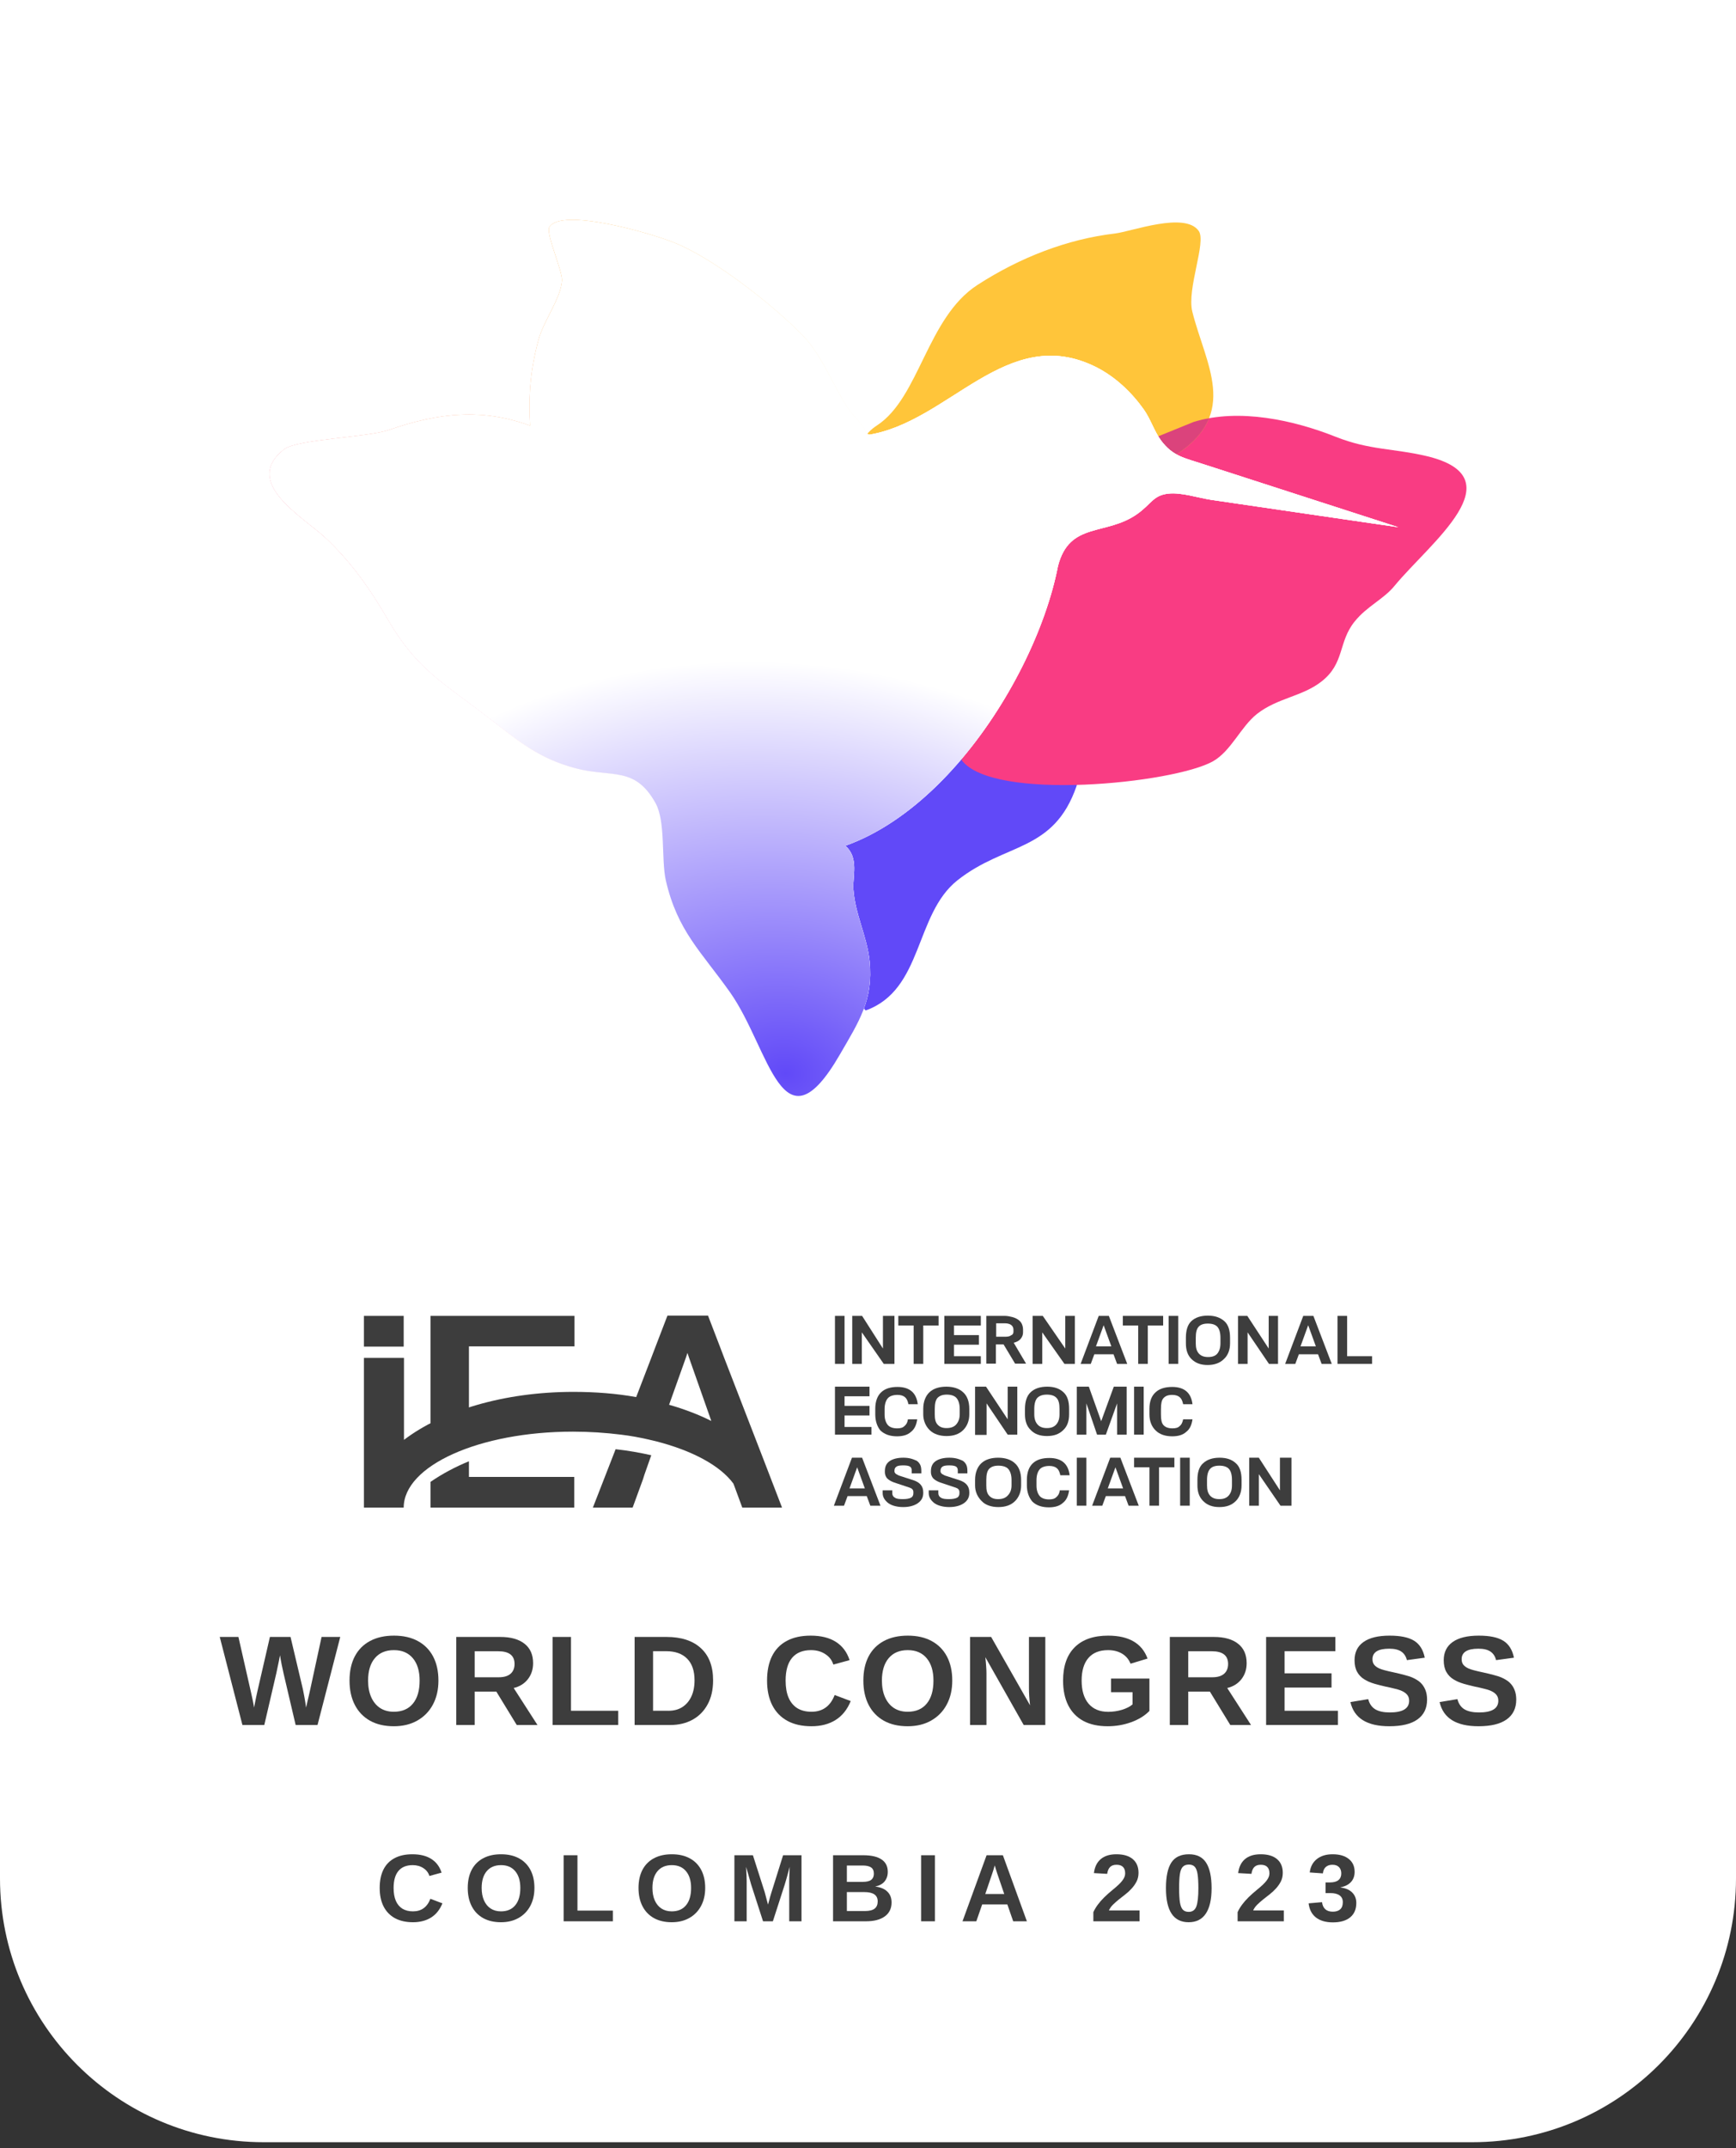 <svg width="190" height="235" viewBox="0 0 190 235" fill="none" xmlns="http://www.w3.org/2000/svg">
<rect x="0" y="0" width="190" height="235" fill="#333333" stroke="none"/>
<path d="M0 0H190V205.498C190 221.437 177.079 234.359 161.139 234.359H28.861C12.921 234.359 0 221.437 0 205.498V0Z" fill="white"/>
<path d="M94.746 110.546C101.056 108.28 100.076 100.04 104.793 96.303C110.061 92.137 115.33 93.27 117.842 85.949C118.415 80.044 112.554 77.455 100.504 73.023L81.237 95.751L94.746 110.546Z" fill="#6149F8"/>
<g style="mix-blend-mode:multiply">
<path d="M130.646 46.159C135.608 44.627 141.643 45.975 146.176 47.782C149.883 49.253 152.486 49.038 156.131 49.896C166.056 52.255 156.499 59.392 152.639 64.078C151.414 65.579 149.607 66.314 148.259 67.999C146.452 70.235 147.187 72.533 144.675 74.524C142.562 76.209 139.835 76.331 137.569 78.108C135.792 79.517 134.751 82.151 132.76 83.284C128.471 85.704 108.683 87.726 105.252 83.162L112.298 53.602L130.646 46.159Z" fill="#F93C83"/>
</g>
<g style="mix-blend-mode:multiply">
<path d="M94.93 47.446C95.052 47.323 95.297 46.986 96.002 46.527C100.627 43.494 101.454 34.764 106.968 31.18C111.655 28.148 116.831 26.157 122.039 25.544C123.846 25.329 129.697 23.124 131.198 25.268C132.055 26.494 129.88 31.578 130.493 34.09C131.933 39.849 135.67 45.24 128.716 49.743L103.17 51.244L94.93 47.446Z" fill="#FFC53A"/>
</g>
<g style="mix-blend-mode:multiply">
<path fill-rule="evenodd" clip-rule="evenodd" d="M132.332 45.753C131.778 47.145 130.668 48.479 128.716 49.743L120.643 50.217L130.646 46.159C131.196 45.989 131.759 45.855 132.332 45.753Z" fill="#DB437C"/>
</g>
<path d="M83.963 93.454C99.616 95.721 113.186 75.382 115.79 61.934C117.045 57.033 121.028 58.657 124.458 56.237C126.051 55.103 126.204 54.184 127.889 54.001C129.267 53.848 131.136 54.46 132.514 54.675C139.345 55.685 146.176 56.666 153.038 57.676C145.962 55.379 138.886 53.112 131.81 50.815C129.574 50.08 128.379 49.927 127.062 48.181C126.327 47.17 125.929 45.853 125.193 44.811C123.846 42.912 122.1 41.258 120.017 40.186C110.184 35.224 103.843 46.312 94.868 47.599C94.776 47.568 94.899 46.986 93.643 45.7C91.713 43.678 90.335 39.236 87.884 36.724C84.76 33.508 78.327 28.393 73.885 26.585C71.221 25.483 61.418 22.695 60.132 24.84C59.703 25.513 61.572 29.618 61.51 30.69C61.388 32.651 59.489 35.101 58.937 37.184C58.08 40.339 57.804 43.321 58.018 46.568C52.903 44.699 48.155 45.087 42.549 47.047C40.283 47.844 32.472 48.058 31.093 49.161C26.468 52.806 33.145 56.513 35.596 58.81C38.414 61.444 40.466 64.354 42.427 67.724C45.704 73.36 48.492 74.616 53.699 78.69C56.885 81.171 58.999 82.978 63.011 84.05C66.932 85.092 69.475 83.775 71.741 87.849C72.875 89.87 72.354 94.006 72.875 96.334C74.161 101.878 76.734 104.083 79.92 108.586C84.27 114.774 85.587 126.322 91.927 115.356C93.98 111.803 95.603 109.413 95.174 105.156C94.899 102.429 93.582 100.04 93.398 97.253C93.306 95.69 94.164 93.454 92.019 92.168" fill="url(#paint0_radial_8_68)"/>
<g style="mix-blend-mode:multiply">
<path d="M83.963 93.454C99.616 95.721 113.186 75.382 115.79 61.934C117.045 57.033 121.028 58.657 124.458 56.237C126.051 55.103 126.204 54.184 127.889 54.001C129.267 53.848 131.136 54.46 132.514 54.675C139.345 55.685 146.176 56.666 153.038 57.676C145.962 55.379 138.886 53.112 131.81 50.815C129.574 50.08 128.379 49.927 127.062 48.181C126.327 47.17 125.929 45.853 125.193 44.811C123.846 42.912 122.1 41.258 120.017 40.186C110.184 35.224 103.843 46.312 94.868 47.599C94.776 47.568 94.899 46.986 93.643 45.7C91.713 43.678 90.335 39.236 87.884 36.724C84.76 33.508 78.327 28.393 73.885 26.585C71.221 25.483 61.418 22.695 60.132 24.84C59.703 25.513 61.572 29.618 61.51 30.69C61.388 32.651 59.489 35.101 58.937 37.184C58.08 40.339 57.804 43.321 58.018 46.568C52.903 44.699 48.155 45.087 42.549 47.047C40.283 47.844 32.472 48.058 31.093 49.161C26.468 52.806 33.145 56.513 35.596 58.81C38.414 61.444 40.466 64.354 42.427 67.724C45.704 73.36 48.492 74.616 53.699 78.69C56.885 81.171 58.999 82.978 63.011 84.05C66.932 85.092 69.475 83.775 71.741 87.849C72.875 89.87 72.354 94.006 72.875 96.334C74.161 101.878 76.734 104.083 79.92 108.586C84.27 114.774 85.587 126.322 91.927 115.356C93.98 111.803 95.603 109.413 95.174 105.156C94.899 102.429 93.582 100.04 93.398 97.253C93.306 95.69 94.164 93.454 92.019 92.168" fill="url(#paint1_radial_8_68)"/>
</g>
<g style="mix-blend-mode:multiply">
<path d="M83.963 93.454C99.616 95.721 113.186 75.382 115.79 61.934C117.045 57.033 121.028 58.657 124.458 56.237C126.051 55.103 126.204 54.184 127.889 54.001C129.267 53.848 131.136 54.46 132.514 54.675C139.345 55.685 146.176 56.666 153.038 57.676C145.962 55.379 138.886 53.112 131.81 50.815C129.574 50.08 128.379 49.927 127.062 48.181C126.327 47.17 125.929 45.853 125.193 44.811C123.846 42.912 122.1 41.258 120.017 40.186C110.184 35.224 103.843 46.312 94.868 47.599C94.776 47.568 94.899 46.986 93.643 45.7C91.713 43.678 90.335 39.236 87.884 36.724C84.76 33.508 78.327 28.393 73.885 26.585C71.221 25.483 61.418 22.695 60.132 24.84C59.703 25.513 61.572 29.618 61.51 30.69C61.388 32.651 59.489 35.101 58.937 37.184C58.08 40.339 57.804 43.321 58.018 46.568C52.903 44.699 48.155 45.087 42.549 47.047C40.283 47.844 32.472 48.058 31.093 49.161C26.468 52.806 33.145 56.513 35.596 58.81C38.414 61.444 40.466 64.354 42.427 67.724C45.704 73.36 48.492 74.616 53.699 78.69C56.885 81.171 58.999 82.978 63.011 84.05C66.932 85.092 69.475 83.775 71.741 87.849C72.875 89.87 72.354 94.006 72.875 96.334C74.161 101.878 76.734 104.083 79.92 108.586C84.27 114.774 85.587 126.322 91.927 115.356C93.98 111.803 95.603 109.413 95.174 105.156C94.899 102.429 93.582 100.04 93.398 97.253C93.306 95.69 94.164 93.454 92.019 92.168" fill="url(#paint2_radial_8_68)"/>
</g>
<path d="M91.384 143.96H92.434V149.211H91.384V143.96Z" fill="#3D3D3D"/>
<path d="M96.635 143.96H97.896V149.211H96.725L94.325 145.761V149.211H93.275V143.96H94.355L96.635 147.531V143.96Z" fill="#3D3D3D"/>
<path d="M98.316 143.96H102.727V145.01H101.047V149.211H99.996V145.01H98.316V143.96Z" fill="#3D3D3D"/>
<path d="M103.357 143.96H107.348V145.01H104.407V146.061H107.138V147.111H104.407V148.371H107.348V149.211H103.357V143.96Z" fill="#3D3D3D"/>
<path d="M107.978 143.96H109.989C110.259 143.96 110.529 144.02 110.769 144.08C111.009 144.14 111.219 144.23 111.399 144.35C111.579 144.47 111.729 144.62 111.819 144.8C111.909 144.98 111.969 145.221 111.969 145.461V145.761C111.969 146.031 111.879 146.271 111.699 146.481C111.519 146.691 111.279 146.811 110.949 146.901L112.299 149.181H111.099L109.839 147.081H108.998V149.181H107.948V143.96H107.978ZM110.919 145.701V145.461C110.919 145.07 110.619 144.77 109.989 144.77H109.028V146.241H109.989C110.259 146.241 110.499 146.211 110.649 146.091C110.829 146.031 110.919 145.881 110.919 145.701Z" fill="#3D3D3D"/>
<path d="M116.59 143.96H117.64V149.211H116.5L114.07 145.761V149.211H113.019V143.96H114.13L116.59 147.531V143.96Z" fill="#3D3D3D"/>
<path d="M120.251 143.96H121.361L123.372 149.211H122.262L121.872 148.161H119.771L119.381 149.211H118.271L120.251 143.96ZM121.632 147.291L120.791 144.98L119.951 147.291H121.632Z" fill="#3D3D3D"/>
<path d="M122.892 143.96H127.303V145.01H125.622V149.211H124.572V145.01H122.892V143.96Z" fill="#3D3D3D"/>
<path d="M127.903 143.96H128.953V149.211H127.903V143.96Z" fill="#3D3D3D"/>
<path d="M129.793 146.961V146.361C129.793 145.55 129.973 144.92 130.394 144.53C130.814 144.14 131.414 143.93 132.194 143.93C132.974 143.93 133.544 144.14 133.994 144.53C134.445 144.92 134.625 145.55 134.625 146.361V146.961C134.625 147.651 134.415 148.251 133.964 148.671C133.514 149.121 132.914 149.331 132.164 149.331C131.414 149.331 130.844 149.121 130.394 148.671C129.973 148.251 129.793 147.681 129.793 146.961ZM133.574 146.961V146.361C133.574 145.791 133.454 145.4 133.244 145.16C133.034 144.92 132.674 144.8 132.194 144.8C131.714 144.8 131.384 144.92 131.174 145.16C130.964 145.4 130.874 145.791 130.874 146.361V146.961C130.874 147.441 130.964 147.801 131.204 148.071C131.444 148.341 131.774 148.461 132.224 148.461C132.674 148.461 133.034 148.341 133.244 148.071C133.454 147.801 133.574 147.441 133.574 146.961Z" fill="#3D3D3D"/>
<path d="M138.826 143.96H139.876V149.211H138.886L136.545 145.761V149.211H135.495V143.96H136.515L138.856 147.531V143.96H138.826Z" fill="#3D3D3D"/>
<path d="M142.637 143.96H143.747L145.757 149.211H144.647L144.257 148.161H142.156L141.766 149.211H140.656L142.637 143.96ZM144.017 147.291L143.177 144.98L142.337 147.291H144.017Z" fill="#3D3D3D"/>
<path d="M146.388 143.96H147.438V148.371H150.168V149.211H146.388V143.96Z" fill="#3D3D3D"/>
<path d="M91.384 151.702H95.165V152.752H92.434V153.803H95.165V154.853H92.434V156.113H95.375V156.953H91.384V151.702Z" fill="#3D3D3D"/>
<path d="M95.795 154.733V154.133C95.795 153.292 96.035 152.692 96.455 152.302C96.876 151.912 97.476 151.732 98.226 151.732C99.546 151.732 100.296 152.362 100.446 153.622H99.426C99.336 153.202 99.216 152.992 99.036 152.842C98.856 152.692 98.586 152.602 98.226 152.602C97.776 152.602 97.386 152.722 97.176 152.962C96.966 153.202 96.816 153.592 96.816 154.163V154.763C96.816 155.273 96.966 155.663 97.176 155.903C97.386 156.143 97.746 156.263 98.196 156.263C98.526 156.263 98.796 156.203 98.976 156.023C99.156 155.873 99.306 155.693 99.366 155.273H100.386C100.296 155.903 100.086 156.353 99.696 156.653C99.336 156.983 98.826 157.133 98.166 157.133C97.416 157.133 96.816 156.923 96.365 156.503C96.035 156.113 95.795 155.513 95.795 154.733Z" fill="#3D3D3D"/>
<path d="M101.046 154.733V154.133C101.046 153.322 101.316 152.692 101.737 152.302C102.157 151.912 102.787 151.702 103.567 151.702C104.347 151.702 104.977 151.912 105.397 152.302C105.848 152.692 106.088 153.322 106.088 154.133V154.733C106.088 155.423 105.848 156.023 105.427 156.443C104.977 156.893 104.377 157.103 103.597 157.103C102.847 157.103 102.187 156.893 101.737 156.443C101.316 156.023 101.046 155.423 101.046 154.733ZM105.037 154.733V154.133C105.037 153.562 104.887 153.172 104.677 152.932C104.467 152.692 104.077 152.572 103.627 152.572C103.147 152.572 102.847 152.692 102.607 152.932C102.397 153.172 102.307 153.562 102.307 154.133V154.733C102.307 155.213 102.367 155.573 102.607 155.843C102.847 156.113 103.147 156.233 103.597 156.233C104.047 156.233 104.407 156.113 104.647 155.843C104.887 155.573 105.037 155.213 105.037 154.733Z" fill="#3D3D3D"/>
<path d="M110.289 151.702H111.339V156.953H110.289L107.978 153.532V156.983H106.718V151.702H107.918L110.289 155.273V151.702Z" fill="#3D3D3D"/>
<path d="M112.179 154.733V154.133C112.179 153.322 112.389 152.692 112.809 152.302C113.229 151.912 113.83 151.702 114.61 151.702C115.39 151.702 115.96 151.912 116.38 152.302C116.83 152.692 117.01 153.322 117.01 154.133V154.733C117.01 155.423 116.83 156.023 116.38 156.443C115.93 156.893 115.36 157.103 114.58 157.103C113.83 157.103 113.229 156.893 112.809 156.443C112.359 156.023 112.179 155.423 112.179 154.733ZM115.96 154.733V154.133C115.96 153.562 115.87 153.172 115.63 152.932C115.42 152.692 115.06 152.572 114.58 152.572C114.1 152.572 113.77 152.692 113.529 152.932C113.319 153.172 113.199 153.562 113.199 154.133V154.733C113.199 155.213 113.319 155.573 113.56 155.843C113.8 156.113 114.13 156.233 114.58 156.233C115.03 156.233 115.36 156.113 115.6 155.843C115.84 155.573 115.96 155.213 115.96 154.733Z" fill="#3D3D3D"/>
<path d="M121.902 151.702H123.312V156.953H122.262V153.532L121.031 156.953H120.071L118.901 153.532V156.953H117.851V151.702H119.171L120.521 155.483L121.902 151.702Z" fill="#3D3D3D"/>
<path d="M124.122 151.702H125.172V156.953H124.122V151.702Z" fill="#3D3D3D"/>
<path d="M125.802 154.733V154.133C125.802 153.292 126.043 152.692 126.493 152.302C126.913 151.912 127.543 151.732 128.293 151.732C129.613 151.732 130.364 152.362 130.514 153.622H129.493C129.403 153.202 129.283 152.992 129.103 152.842C128.923 152.692 128.653 152.602 128.293 152.602C127.843 152.602 127.543 152.722 127.333 152.962C127.123 153.202 127.063 153.592 127.063 154.163V154.763C127.063 155.273 127.123 155.663 127.333 155.903C127.543 156.143 127.873 156.263 128.323 156.263C128.653 156.263 128.923 156.203 129.103 156.023C129.283 155.873 129.403 155.693 129.493 155.273H130.514C130.424 155.903 130.214 156.353 129.823 156.653C129.463 156.983 128.953 157.133 128.293 157.133C127.543 157.133 126.913 156.923 126.493 156.503C126.073 156.113 125.802 155.513 125.802 154.733Z" fill="#3D3D3D"/>
<path d="M93.245 159.474H94.355L96.365 164.725H95.255L94.865 163.675H92.764L92.374 164.725H91.264L93.245 159.474ZM94.655 162.835L93.815 160.524L92.975 162.835H94.655Z" fill="#3D3D3D"/>
<path d="M96.845 161.064V160.944C96.845 160.434 97.025 160.074 97.386 159.834C97.746 159.594 98.256 159.474 98.856 159.474C99.156 159.474 99.426 159.504 99.666 159.564C99.906 159.624 100.116 159.714 100.326 159.804C100.506 159.924 100.626 160.074 100.716 160.254C100.806 160.434 100.836 160.674 100.836 160.944V161.184H99.786V160.884C99.786 160.674 99.726 160.524 99.576 160.434C99.396 160.344 99.186 160.314 98.856 160.314C98.526 160.314 98.286 160.344 98.136 160.434C97.986 160.524 97.896 160.674 97.896 160.884V160.974C97.896 161.064 97.956 161.154 98.016 161.214C98.076 161.274 98.226 161.334 98.376 161.424L99.966 161.934C100.686 162.175 101.046 162.595 101.046 163.255V163.345C101.046 163.825 100.836 164.185 100.446 164.455C100.056 164.725 99.516 164.875 98.856 164.875C98.196 164.875 97.626 164.725 97.236 164.455C96.845 164.155 96.605 163.795 96.605 163.345V163.045H97.656V163.375C97.656 163.585 97.776 163.765 97.956 163.855C98.136 163.975 98.436 164.005 98.826 164.005C99.216 164.005 99.516 163.945 99.696 163.855C99.876 163.765 99.966 163.585 99.966 163.375V163.225C99.966 162.985 99.816 162.835 99.546 162.745L97.836 162.175C97.506 162.055 97.266 161.904 97.085 161.724C96.936 161.544 96.845 161.304 96.845 161.064Z" fill="#3D3D3D"/>
<path d="M101.887 161.064V160.944C101.887 160.434 102.067 160.074 102.427 159.834C102.787 159.594 103.297 159.474 103.897 159.474C104.197 159.474 104.467 159.504 104.708 159.564C104.948 159.624 105.158 159.714 105.368 159.804C105.548 159.924 105.668 160.074 105.758 160.254C105.848 160.434 105.878 160.674 105.878 160.944V161.184H104.828V160.884C104.828 160.674 104.768 160.524 104.617 160.434C104.437 160.344 104.227 160.314 103.897 160.314C103.567 160.314 103.327 160.344 103.177 160.434C103.027 160.524 102.937 160.674 102.937 160.884V160.974C102.937 161.064 102.997 161.154 103.057 161.214C103.117 161.274 103.267 161.334 103.417 161.424L105.008 161.934C105.728 162.175 106.088 162.595 106.088 163.255V163.345C106.088 163.825 105.878 164.185 105.488 164.455C105.098 164.725 104.557 164.875 103.897 164.875C103.237 164.875 102.667 164.725 102.277 164.455C101.887 164.155 101.647 163.795 101.647 163.345V163.045H102.697V163.375C102.697 163.585 102.817 163.765 102.997 163.855C103.177 163.975 103.477 164.005 103.867 164.005C104.257 164.005 104.557 163.945 104.738 163.855C104.918 163.765 105.008 163.585 105.008 163.375V163.225C105.008 162.985 104.858 162.835 104.587 162.745L102.877 162.175C102.547 162.055 102.307 161.904 102.127 161.724C101.977 161.544 101.887 161.304 101.887 161.064Z" fill="#3D3D3D"/>
<path d="M106.718 162.505V161.904C106.718 161.094 106.988 160.464 107.408 160.074C107.828 159.684 108.458 159.474 109.238 159.474C110.019 159.474 110.649 159.684 111.069 160.074C111.519 160.464 111.759 161.094 111.759 161.904V162.505C111.759 163.195 111.519 163.795 111.099 164.215C110.649 164.665 110.049 164.875 109.268 164.875C108.518 164.875 107.858 164.665 107.438 164.215C106.988 163.765 106.718 163.195 106.718 162.505ZM110.709 162.505V161.904C110.709 161.334 110.559 160.944 110.349 160.704C110.139 160.464 109.748 160.344 109.268 160.344C108.788 160.344 108.488 160.464 108.248 160.704C108.038 160.944 107.948 161.334 107.948 161.904V162.505C107.948 162.985 108.008 163.345 108.248 163.615C108.488 163.885 108.788 164.005 109.238 164.005C109.688 164.005 110.049 163.885 110.289 163.615C110.559 163.345 110.709 162.985 110.709 162.505Z" fill="#3D3D3D"/>
<path d="M112.389 162.505V161.904C112.389 161.064 112.629 160.464 113.049 160.074C113.47 159.684 114.07 159.504 114.85 159.504C116.17 159.504 116.92 160.134 117.07 161.394H116.05C115.96 160.974 115.84 160.764 115.66 160.614C115.48 160.464 115.21 160.374 114.85 160.374C114.4 160.374 114.01 160.494 113.8 160.734C113.59 160.974 113.44 161.364 113.44 161.934V162.535C113.44 163.045 113.59 163.435 113.8 163.675C114.01 163.915 114.37 164.035 114.82 164.035C115.15 164.035 115.42 163.975 115.6 163.795C115.78 163.645 115.93 163.465 115.99 163.045H117.01C116.92 163.675 116.71 164.125 116.32 164.425C115.96 164.755 115.45 164.905 114.79 164.905C114.04 164.905 113.41 164.695 112.989 164.275C112.629 163.855 112.389 163.255 112.389 162.505Z" fill="#3D3D3D"/>
<path d="M117.851 159.474H118.901V164.725H117.851V159.474Z" fill="#3D3D3D"/>
<path d="M121.511 159.474H122.622L124.632 164.725H123.522L123.132 163.675H121.031L120.641 164.725H119.531L121.511 159.474ZM122.922 162.835L122.082 160.524L121.241 162.835H122.922Z" fill="#3D3D3D"/>
<path d="M124.122 159.474H128.533V160.524H126.853V164.725H125.803V160.524H124.122V159.474Z" fill="#3D3D3D"/>
<path d="M129.163 159.474H130.214V164.725H129.163V159.474Z" fill="#3D3D3D"/>
<path d="M131.054 162.505V161.904C131.054 161.094 131.234 160.464 131.684 160.074C132.104 159.684 132.704 159.474 133.484 159.474C134.265 159.474 134.835 159.684 135.255 160.074C135.705 160.464 135.885 161.094 135.885 161.904V162.505C135.885 163.195 135.675 163.795 135.255 164.215C134.805 164.665 134.235 164.875 133.454 164.875C132.704 164.875 132.134 164.665 131.684 164.215C131.234 163.765 131.054 163.195 131.054 162.505ZM134.835 162.505V161.904C134.835 161.334 134.715 160.944 134.505 160.704C134.295 160.464 133.935 160.344 133.454 160.344C132.974 160.344 132.644 160.464 132.434 160.704C132.224 160.944 132.104 161.334 132.104 161.904V162.505C132.104 162.985 132.194 163.345 132.434 163.615C132.674 163.885 133.004 164.005 133.454 164.005C133.904 164.005 134.235 163.885 134.475 163.615C134.715 163.345 134.835 162.985 134.835 162.505Z" fill="#3D3D3D"/>
<path d="M140.086 159.474H141.346V164.725H140.146L137.775 161.274V164.725H136.725V159.474H137.775L140.086 163.045V159.474Z" fill="#3D3D3D"/>
<path d="M51.324 155.873V152.302V147.291H62.877V143.96H47.123V159.864C48.384 158.994 49.854 158.244 51.324 157.614V155.873Z" fill="#3D3D3D"/>
<path d="M62.847 164.935V161.575H51.324V159.864C49.854 160.464 48.384 161.244 47.123 162.115V164.935H62.847Z" fill="#3D3D3D"/>
<path d="M64.888 164.935H69.239L70.379 161.814L70.529 161.334L71.279 159.204C70.079 158.934 68.759 158.694 67.378 158.544L64.888 164.935Z" fill="#3D3D3D"/>
<path d="M44.183 143.96H39.832V147.32H44.183V143.96Z" fill="#3D3D3D"/>
<path d="M83.582 159.714L79.261 148.551L78.781 147.291L77.491 143.93H73.05L71.759 147.291L71.279 148.551L69.629 152.842C67.468 152.452 65.158 152.272 62.757 152.272C55.135 152.272 48.384 154.343 44.213 157.523V148.551H39.832V164.935H44.183C44.183 160.344 52.465 156.623 62.697 156.623C64.528 156.623 66.298 156.743 67.978 156.953C68.999 157.073 69.959 157.253 70.889 157.463C71.189 157.523 71.489 157.613 71.789 157.674C75.78 158.694 78.841 160.344 80.281 162.325V162.355L80.311 162.415L80.401 162.655L81.242 164.935H85.593L83.582 159.714ZM73.23 153.683L75.06 148.551L75.24 148.011L75.42 148.551L77.851 155.453C76.471 154.763 74.91 154.163 73.23 153.683Z" fill="#3D3D3D"/>
<path d="M30.252 183.014L28.926 188.717H26.533L24.051 179.082H26.095L27.435 184.983C27.494 185.234 27.558 185.523 27.627 185.852C27.7 186.18 27.759 186.499 27.805 186.809C27.85 186.595 27.891 186.387 27.928 186.187C27.969 185.982 28.01 185.781 28.051 185.585C28.092 185.384 28.135 185.186 28.181 184.99L29.541 179.082H31.798L33.145 184.778C33.19 184.97 33.245 185.248 33.309 185.612C33.377 185.977 33.441 186.376 33.5 186.809C33.559 186.545 33.612 186.312 33.657 186.111C33.708 185.906 33.755 185.704 33.801 185.503C33.851 185.298 33.904 185.065 33.958 184.806L35.196 179.082H37.24L34.752 188.717H32.358L31.052 183.144C30.975 182.816 30.902 182.481 30.834 182.139C30.765 181.797 30.704 181.446 30.649 181.086C30.613 181.282 30.567 181.512 30.512 181.776C30.457 182.041 30.405 182.287 30.355 182.515C30.309 182.743 30.275 182.909 30.252 183.014Z" fill="#3D3D3D"/>
<path d="M47.985 183.855C47.985 184.858 47.782 185.735 47.377 186.488C46.976 187.235 46.408 187.816 45.674 188.231C44.945 188.646 44.088 188.853 43.103 188.853C42.096 188.853 41.23 188.653 40.505 188.252C39.78 187.846 39.224 187.269 38.837 186.522C38.449 185.774 38.255 184.885 38.255 183.855C38.255 182.825 38.447 181.943 38.83 181.209C39.217 180.475 39.773 179.914 40.498 179.527C41.227 179.135 42.1 178.939 43.117 178.939C44.138 178.939 45.011 179.137 45.736 179.534C46.461 179.926 47.017 180.489 47.404 181.223C47.791 181.957 47.985 182.834 47.985 183.855ZM45.927 183.855C45.927 182.816 45.681 182.002 45.189 181.414C44.696 180.821 44.006 180.525 43.117 180.525C42.214 180.525 41.517 180.819 41.025 181.407C40.532 181.991 40.286 182.807 40.286 183.855C40.286 184.557 40.4 185.163 40.628 185.674C40.856 186.184 41.18 186.579 41.599 186.857C42.023 187.13 42.524 187.267 43.103 187.267C44.006 187.267 44.701 186.971 45.189 186.378C45.681 185.786 45.927 184.945 45.927 183.855Z" fill="#3D3D3D"/>
<path d="M51.954 185.058V188.717H49.937V179.082H54.751C55.899 179.082 56.786 179.331 57.41 179.828C58.035 180.32 58.347 181.029 58.347 181.954C58.347 182.629 58.156 183.212 57.773 183.705C57.39 184.192 56.873 184.514 56.221 184.669L58.826 188.717H56.556L54.32 185.058H51.954ZM56.316 182.036C56.316 181.576 56.168 181.229 55.872 180.997C55.576 180.764 55.131 180.648 54.539 180.648H51.954V183.493H54.593C55.159 183.493 55.587 183.365 55.879 183.11C56.171 182.855 56.316 182.497 56.316 182.036Z" fill="#3D3D3D"/>
<path d="M67.663 187.158V188.717H60.477V179.082H62.494V187.158H67.663Z" fill="#3D3D3D"/>
<path d="M78.046 183.828C78.046 184.858 77.845 185.738 77.444 186.467C77.047 187.196 76.496 187.755 75.789 188.142C75.087 188.525 74.276 188.717 73.355 188.717H69.457V179.082H72.945C74.567 179.082 75.823 179.493 76.712 180.313C77.601 181.129 78.046 182.301 78.046 183.828ZM76.015 183.828C76.015 182.793 75.746 182.004 75.208 181.462C74.67 180.915 73.902 180.641 72.904 180.641H71.475V187.158H73.184C73.763 187.158 74.262 187.023 74.681 186.754C75.105 186.481 75.434 186.096 75.666 185.599C75.898 185.102 76.015 184.511 76.015 183.828Z" fill="#3D3D3D"/>
<path d="M88.814 187.267C90.036 187.267 90.881 186.656 91.351 185.435L93.108 186.098C92.73 187.028 92.173 187.721 91.439 188.176C90.71 188.628 89.835 188.853 88.814 188.853C87.784 188.853 86.906 188.657 86.181 188.265C85.457 187.869 84.903 187.297 84.52 186.549C84.141 185.802 83.952 184.904 83.952 183.855C83.952 182.798 84.135 181.904 84.499 181.175C84.864 180.445 85.402 179.892 86.113 179.513C86.824 179.13 87.695 178.939 88.725 178.939C89.856 178.939 90.776 179.167 91.487 179.623C92.198 180.074 92.698 180.739 92.985 181.619L91.207 182.105C91.057 181.621 90.76 181.239 90.318 180.956C89.881 180.669 89.363 180.525 88.766 180.525C87.854 180.525 87.162 180.808 86.687 181.373C86.218 181.938 85.983 182.766 85.983 183.855C85.983 184.594 86.09 185.216 86.305 185.722C86.523 186.228 86.842 186.613 87.262 186.877C87.686 187.137 88.203 187.267 88.814 187.267Z" fill="#3D3D3D"/>
<path d="M104.222 183.855C104.222 184.858 104.019 185.735 103.613 186.488C103.212 187.235 102.645 187.816 101.911 188.231C101.182 188.646 100.325 188.853 99.34 188.853C98.333 188.853 97.466 188.653 96.742 188.252C96.017 187.846 95.461 187.269 95.073 186.522C94.686 185.774 94.492 184.885 94.492 183.855C94.492 182.825 94.684 181.943 95.067 181.209C95.454 180.475 96.01 179.914 96.735 179.527C97.464 179.135 98.337 178.939 99.354 178.939C100.375 178.939 101.248 179.137 101.972 179.534C102.697 179.926 103.253 180.489 103.641 181.223C104.028 181.957 104.222 182.834 104.222 183.855ZM102.164 183.855C102.164 182.816 101.918 182.002 101.425 181.414C100.933 180.821 100.243 180.525 99.354 180.525C98.451 180.525 97.754 180.819 97.261 181.407C96.769 181.991 96.523 182.807 96.523 183.855C96.523 184.557 96.637 185.163 96.865 185.674C97.093 186.184 97.416 186.579 97.836 186.857C98.26 187.13 98.761 187.267 99.34 187.267C100.243 187.267 100.938 186.971 101.425 186.378C101.918 185.786 102.164 184.945 102.164 183.855Z" fill="#3D3D3D"/>
<path d="M107.965 183.035V188.717H106.174V179.082H108.478L112.738 186.563C112.656 185.87 112.615 185.243 112.615 184.682V179.082H114.406V188.717H112.04L107.842 181.298C107.883 181.658 107.913 181.984 107.931 182.276C107.954 182.563 107.965 182.816 107.965 183.035Z" fill="#3D3D3D"/>
<path d="M121.288 187.274C121.812 187.274 122.32 187.199 122.813 187.048C123.305 186.893 123.686 186.697 123.955 186.46V185.127H121.602V183.636H125.801V187.178C125.29 187.702 124.625 188.113 123.804 188.409C122.988 188.705 122.131 188.853 121.233 188.853C120.189 188.853 119.303 188.66 118.573 188.272C117.849 187.88 117.297 187.313 116.919 186.57C116.54 185.822 116.351 184.917 116.351 183.855C116.351 182.269 116.775 181.054 117.623 180.211C118.471 179.363 119.69 178.939 121.281 178.939C122.411 178.939 123.337 179.149 124.057 179.568C124.777 179.983 125.29 180.609 125.596 181.448L123.736 182.009C123.535 181.521 123.221 181.152 122.792 180.901C122.364 180.651 121.86 180.525 121.281 180.525C120.333 180.525 119.613 180.812 119.12 181.387C118.628 181.961 118.382 182.784 118.382 183.855C118.382 184.945 118.635 185.788 119.141 186.385C119.651 186.978 120.367 187.274 121.288 187.274Z" fill="#3D3D3D"/>
<path d="M130.05 185.058V188.717H128.033V179.082H132.846C133.995 179.082 134.882 179.331 135.506 179.828C136.131 180.32 136.443 181.029 136.443 181.954C136.443 182.629 136.252 183.212 135.869 183.705C135.486 184.192 134.968 184.514 134.316 184.669L136.922 188.717H134.652L132.416 185.058H130.05ZM134.412 182.036C134.412 181.576 134.264 181.229 133.968 180.997C133.671 180.764 133.227 180.648 132.634 180.648H130.05V183.493H132.689C133.254 183.493 133.683 183.365 133.975 183.11C134.266 182.855 134.412 182.497 134.412 182.036Z" fill="#3D3D3D"/>
<path d="M146.429 187.158V188.717H138.572V179.082H146.149V180.641H140.59V183.062H145.731V184.621H140.59V187.158H146.429Z" fill="#3D3D3D"/>
<path d="M156.189 185.941C156.189 186.884 155.838 187.607 155.136 188.108C154.439 188.605 153.413 188.853 152.059 188.853C149.62 188.853 148.201 187.971 147.799 186.207L149.748 185.886C149.88 186.396 150.138 186.768 150.521 187C150.904 187.228 151.435 187.342 152.114 187.342C152.82 187.342 153.349 187.235 153.7 187.021C154.051 186.807 154.227 186.485 154.227 186.057C154.227 185.783 154.147 185.558 153.987 185.38C153.828 185.202 153.6 185.054 153.304 184.935C153.158 184.876 152.944 184.812 152.661 184.744C152.378 184.671 152.027 184.591 151.608 184.505C151.125 184.391 150.746 184.295 150.473 184.217C150.199 184.135 149.981 184.058 149.816 183.985C149.652 183.907 149.493 183.823 149.338 183.732C148.996 183.527 148.729 183.253 148.538 182.911C148.346 182.57 148.251 182.143 148.251 181.633C148.251 180.762 148.577 180.097 149.228 179.636C149.885 179.171 150.838 178.939 152.087 178.939C153.281 178.939 154.177 179.126 154.774 179.5C155.375 179.873 155.763 180.491 155.936 181.353L153.981 181.619C153.88 181.204 153.675 180.892 153.365 180.682C153.06 180.473 152.62 180.368 152.046 180.368C151.435 180.368 150.977 180.464 150.671 180.655C150.366 180.847 150.213 181.134 150.213 181.517C150.213 181.767 150.277 181.972 150.405 182.132C150.537 182.292 150.73 182.428 150.986 182.542C151.227 182.652 151.745 182.791 152.538 182.959C152.998 183.06 153.395 183.155 153.728 183.247C154.06 183.333 154.327 183.417 154.528 183.5C154.728 183.586 154.906 183.677 155.061 183.773C155.22 183.869 155.357 183.971 155.471 184.081C155.704 184.304 155.881 184.571 156.005 184.881C156.128 185.186 156.189 185.539 156.189 185.941Z" fill="#3D3D3D"/>
<path d="M165.949 185.941C165.949 186.884 165.598 187.607 164.896 188.108C164.199 188.605 163.173 188.853 161.819 188.853C159.381 188.853 157.961 187.971 157.56 186.207L159.508 185.886C159.641 186.396 159.898 186.768 160.281 187C160.664 187.228 161.195 187.342 161.874 187.342C162.581 187.342 163.109 187.235 163.46 187.021C163.811 186.807 163.987 186.485 163.987 186.057C163.987 185.783 163.907 185.558 163.748 185.38C163.588 185.202 163.36 185.054 163.064 184.935C162.918 184.876 162.704 184.812 162.421 184.744C162.139 184.671 161.788 184.591 161.368 184.505C160.885 184.391 160.507 184.295 160.233 184.217C159.96 184.135 159.741 184.058 159.577 183.985C159.413 183.907 159.253 183.823 159.098 183.732C158.756 183.527 158.49 183.253 158.298 182.911C158.107 182.57 158.011 182.143 158.011 181.633C158.011 180.762 158.337 180.097 158.989 179.636C159.645 179.171 160.598 178.939 161.847 178.939C163.041 178.939 163.937 179.126 164.534 179.5C165.136 179.873 165.523 180.491 165.696 181.353L163.741 181.619C163.641 181.204 163.435 180.892 163.125 180.682C162.82 180.473 162.38 180.368 161.806 180.368C161.195 180.368 160.737 180.464 160.431 180.655C160.126 180.847 159.973 181.134 159.973 181.517C159.973 181.767 160.037 181.972 160.165 182.132C160.297 182.292 160.491 182.428 160.746 182.542C160.988 182.652 161.505 182.791 162.298 182.959C162.758 183.06 163.155 183.155 163.488 183.247C163.821 183.333 164.087 183.417 164.288 183.5C164.488 183.586 164.666 183.677 164.821 183.773C164.981 183.869 165.117 183.971 165.231 184.081C165.464 184.304 165.642 184.571 165.765 184.881C165.888 185.186 165.949 185.539 165.949 185.941Z" fill="#3D3D3D"/>
<path d="M45.202 209.103C46.118 209.103 46.752 208.645 47.104 207.729L48.422 208.226C48.139 208.923 47.721 209.443 47.171 209.785C46.624 210.123 45.968 210.293 45.202 210.293C44.429 210.293 43.771 210.146 43.227 209.852C42.684 209.554 42.268 209.125 41.981 208.564C41.697 208.004 41.556 207.33 41.556 206.544C41.556 205.751 41.692 205.081 41.966 204.534C42.239 203.987 42.643 203.571 43.176 203.288C43.709 203 44.362 202.857 45.135 202.857C45.983 202.857 46.673 203.028 47.207 203.37C47.74 203.708 48.115 204.207 48.33 204.867L46.997 205.231C46.884 204.869 46.662 204.582 46.33 204.37C46.002 204.154 45.614 204.047 45.166 204.047C44.482 204.047 43.962 204.259 43.607 204.682C43.255 205.106 43.079 205.727 43.079 206.544C43.079 207.098 43.159 207.564 43.32 207.944C43.484 208.323 43.723 208.612 44.038 208.811C44.356 209.006 44.744 209.103 45.202 209.103Z" fill="#3D3D3D"/>
<path d="M58.491 206.544C58.491 207.296 58.339 207.954 58.034 208.518C57.733 209.079 57.308 209.515 56.757 209.826C56.21 210.137 55.568 210.293 54.829 210.293C54.074 210.293 53.424 210.142 52.88 209.841C52.337 209.537 51.92 209.105 51.629 208.544C51.339 207.983 51.193 207.317 51.193 206.544C51.193 205.771 51.337 205.11 51.624 204.559C51.915 204.009 52.332 203.588 52.875 203.298C53.422 203.004 54.077 202.857 54.84 202.857C55.605 202.857 56.26 203.006 56.804 203.303C57.347 203.597 57.764 204.019 58.055 204.57C58.346 205.12 58.491 205.778 58.491 206.544ZM56.947 206.544C56.947 205.764 56.763 205.154 56.393 204.713C56.024 204.269 55.506 204.047 54.84 204.047C54.163 204.047 53.639 204.267 53.27 204.708C52.901 205.146 52.716 205.758 52.716 206.544C52.716 207.07 52.802 207.525 52.973 207.908C53.144 208.291 53.386 208.587 53.701 208.795C54.019 209 54.395 209.103 54.829 209.103C55.506 209.103 56.028 208.881 56.393 208.436C56.763 207.992 56.947 207.361 56.947 206.544Z" fill="#3D3D3D"/>
<path d="M67.077 209.021V210.19H61.688V202.965H63.2V209.021H67.077Z" fill="#3D3D3D"/>
<path d="M77.182 206.544C77.182 207.296 77.029 207.954 76.725 208.518C76.424 209.079 75.999 209.515 75.448 209.826C74.901 210.137 74.258 210.293 73.52 210.293C72.764 210.293 72.115 210.142 71.571 209.841C71.028 209.537 70.611 209.105 70.32 208.544C70.029 207.983 69.884 207.317 69.884 206.544C69.884 205.771 70.028 205.11 70.315 204.559C70.606 204.009 71.023 203.588 71.566 203.298C72.113 203.004 72.768 202.857 73.53 202.857C74.296 202.857 74.951 203.006 75.494 203.303C76.038 203.597 76.455 204.019 76.746 204.57C77.036 205.12 77.182 205.778 77.182 206.544ZM75.638 206.544C75.638 205.764 75.453 205.154 75.084 204.713C74.715 204.269 74.197 204.047 73.53 204.047C72.853 204.047 72.33 204.267 71.961 204.708C71.592 205.146 71.407 205.758 71.407 206.544C71.407 207.07 71.493 207.525 71.664 207.908C71.835 208.291 72.077 208.587 72.392 208.795C72.71 209 73.086 209.103 73.52 209.103C74.197 209.103 74.718 208.881 75.084 208.436C75.453 207.992 75.638 207.361 75.638 206.544Z" fill="#3D3D3D"/>
<path d="M81.722 205.811V210.19H80.378V202.965H82.404L83.696 207.006C83.754 207.231 83.814 207.459 83.876 207.688C83.937 207.913 83.997 208.139 84.055 208.364C84.093 208.235 84.129 208.106 84.163 207.98C84.197 207.85 84.231 207.72 84.266 207.59C84.303 207.46 84.341 207.332 84.378 207.206L85.707 202.965H87.722V210.19H86.378V205.811C86.378 205.712 86.382 205.513 86.389 205.216C86.399 204.915 86.412 204.588 86.43 204.236C86.31 204.694 86.204 205.084 86.112 205.406C86.023 205.727 85.949 205.978 85.891 206.159L84.589 210.19H83.512L82.209 206.159L81.66 204.236C81.681 204.633 81.696 204.963 81.707 205.226C81.717 205.486 81.722 205.681 81.722 205.811Z" fill="#3D3D3D"/>
<path d="M97.58 208.129C97.58 208.785 97.334 209.293 96.842 209.652C96.349 210.011 95.666 210.19 94.79 210.19H91.175V202.965H94.483C95.365 202.965 96.031 203.118 96.483 203.426C96.937 203.73 97.165 204.182 97.165 204.78C97.165 205.19 97.05 205.537 96.821 205.821C96.596 206.101 96.25 206.291 95.785 206.39C96.37 206.459 96.814 206.643 97.119 206.944C97.426 207.241 97.58 207.636 97.58 208.129ZM95.642 204.985C95.642 204.66 95.537 204.429 95.329 204.293C95.124 204.156 94.818 204.088 94.411 204.088H92.688V205.877H94.421C94.849 205.877 95.158 205.804 95.349 205.657C95.544 205.506 95.642 205.282 95.642 204.985ZM96.062 208.011C96.062 207.334 95.577 206.995 94.606 206.995H92.688V209.067H94.662C95.148 209.067 95.501 208.98 95.724 208.806C95.949 208.628 96.062 208.363 96.062 208.011Z" fill="#3D3D3D"/>
<path d="M102.326 202.965V210.19H100.813V202.965H102.326Z" fill="#3D3D3D"/>
<path d="M107.497 208.344L106.856 210.19H105.343L107.979 202.965H109.763L112.389 210.19H110.891L110.25 208.344H107.497ZM108.871 204.077C108.837 204.214 108.789 204.378 108.727 204.57C108.666 204.761 108.621 204.896 108.594 204.975L107.835 207.206H109.912L109.133 204.929C109.085 204.788 109.04 204.647 108.999 204.503C108.958 204.359 108.915 204.217 108.871 204.077Z" fill="#3D3D3D"/>
<path d="M124.721 209.006V210.19H119.664V209.19C119.791 208.913 119.952 208.643 120.146 208.38C120.341 208.113 120.574 207.847 120.844 207.58C121.117 207.31 121.429 207.033 121.777 206.749C122.03 206.544 122.246 206.358 122.423 206.19C122.601 206.019 122.74 205.867 122.839 205.734C122.941 205.6 123.018 205.469 123.07 205.339C123.121 205.206 123.146 205.076 123.146 204.949C123.146 204.635 123.066 204.399 122.905 204.241C122.748 204.084 122.512 204.006 122.198 204.006C121.89 204.006 121.654 204.089 121.49 204.257C121.329 204.421 121.225 204.669 121.177 205L119.726 204.918C119.808 204.248 120.058 203.737 120.475 203.385C120.895 203.033 121.466 202.857 122.187 202.857C122.967 202.857 123.565 203.035 123.982 203.39C124.399 203.746 124.608 204.245 124.608 204.888C124.608 205.25 124.533 205.575 124.382 205.862C124.232 206.149 124.04 206.414 123.808 206.657C123.617 206.865 123.399 207.064 123.157 207.252C122.917 207.44 122.685 207.623 122.459 207.8C122.22 207.992 122.001 208.185 121.803 208.38C121.608 208.575 121.463 208.783 121.367 209.006H124.721Z" fill="#3D3D3D"/>
<path d="M132.605 206.575C132.605 207.795 132.394 208.72 131.974 209.349C131.557 209.978 130.929 210.293 130.092 210.293C129.265 210.293 128.644 209.983 128.23 209.364C127.817 208.742 127.61 207.812 127.61 206.575C127.61 205.306 127.806 204.37 128.2 203.765C128.596 203.159 129.241 202.857 130.133 202.857C130.988 202.857 131.613 203.166 132.01 203.785C132.406 204.404 132.605 205.334 132.605 206.575ZM131.159 206.575C131.159 205.925 131.129 205.412 131.071 205.036C131.013 204.657 130.909 204.387 130.759 204.226C130.608 204.065 130.396 203.985 130.123 203.985C129.832 203.985 129.608 204.067 129.451 204.231C129.297 204.392 129.191 204.662 129.133 205.041C129.078 205.417 129.051 205.929 129.051 206.575C129.051 207.221 129.08 207.734 129.138 208.113C129.2 208.489 129.306 208.758 129.456 208.918C129.61 209.079 129.825 209.159 130.102 209.159C130.512 209.159 130.791 208.961 130.938 208.564C131.085 208.168 131.159 207.505 131.159 206.575Z" fill="#3D3D3D"/>
<path d="M140.509 209.006V210.19H135.453V209.19C135.579 208.913 135.74 208.643 135.935 208.38C136.13 208.113 136.362 207.847 136.632 207.58C136.906 207.31 137.217 207.033 137.566 206.749C137.818 206.544 138.034 206.358 138.212 206.19C138.389 206.019 138.528 205.867 138.627 205.734C138.73 205.6 138.807 205.469 138.858 205.339C138.909 205.206 138.935 205.076 138.935 204.949C138.935 204.635 138.854 204.399 138.694 204.241C138.536 204.084 138.301 204.006 137.986 204.006C137.678 204.006 137.442 204.089 137.278 204.257C137.118 204.421 137.013 204.669 136.966 205L135.514 204.918C135.596 204.248 135.846 203.737 136.263 203.385C136.683 203.033 137.254 202.857 137.976 202.857C138.755 202.857 139.354 203.035 139.771 203.39C140.188 203.746 140.396 204.245 140.396 204.888C140.396 205.25 140.321 205.575 140.171 205.862C140.02 206.149 139.829 206.414 139.596 206.657C139.405 206.865 139.188 207.064 138.945 207.252C138.706 207.44 138.473 207.623 138.248 207.8C138.008 207.992 137.789 208.185 137.591 208.38C137.396 208.575 137.251 208.783 137.155 209.006H140.509Z" fill="#3D3D3D"/>
<path d="M148.444 208.185C148.444 208.862 148.222 209.385 147.778 209.754C147.333 210.123 146.701 210.308 145.88 210.308C145.104 210.308 144.487 210.13 144.029 209.775C143.571 209.416 143.302 208.9 143.224 208.226L144.69 208.098C144.783 208.792 145.178 209.139 145.875 209.139C146.22 209.139 146.489 209.053 146.68 208.882C146.872 208.712 146.967 208.45 146.967 208.098C146.967 207.776 146.851 207.53 146.619 207.359C146.386 207.188 146.041 207.103 145.583 207.103H145.08V205.939H145.552C145.966 205.939 146.277 205.855 146.485 205.688C146.694 205.517 146.798 205.274 146.798 204.959C146.798 204.662 146.714 204.429 146.547 204.262C146.383 204.091 146.142 204.006 145.824 204.006C145.526 204.006 145.285 204.088 145.101 204.252C144.919 204.416 144.815 204.648 144.788 204.949L143.347 204.847C143.422 204.224 143.68 203.737 144.121 203.385C144.562 203.033 145.138 202.857 145.849 202.857C146.605 202.857 147.195 203.028 147.619 203.37C148.046 203.708 148.26 204.178 148.26 204.78C148.26 205.231 148.126 205.602 147.86 205.893C147.596 206.183 147.215 206.376 146.716 206.472V206.493C147.27 206.558 147.696 206.741 147.993 207.041C148.294 207.339 148.444 207.72 148.444 208.185Z" fill="#3D3D3D"/>
<defs>
<radialGradient id="paint0_radial_8_68" cx="0" cy="0" r="1" gradientUnits="userSpaceOnUse" gradientTransform="translate(32.157 52.563) rotate(12.529) scale(56.483 72.8)">
<stop stop-color="#F93C83"/>
<stop offset="1" stop-color="white"/>
</radialGradient>
<radialGradient id="paint1_radial_8_68" cx="0" cy="0" r="1" gradientUnits="userSpaceOnUse" gradientTransform="translate(63.664 26.088) rotate(32.641) scale(39.755 51.24)">
<stop stop-color="#FFC53A"/>
<stop offset="1" stop-color="white"/>
</radialGradient>
<radialGradient id="paint2_radial_8_68" cx="0" cy="0" r="1" gradientUnits="userSpaceOnUse" gradientTransform="translate(86.201 117.548) rotate(-81.594) scale(44.899 57.87)">
<stop stop-color="#6149F8"/>
<stop offset="1" stop-color="white"/>
</radialGradient>
</defs>
</svg>
